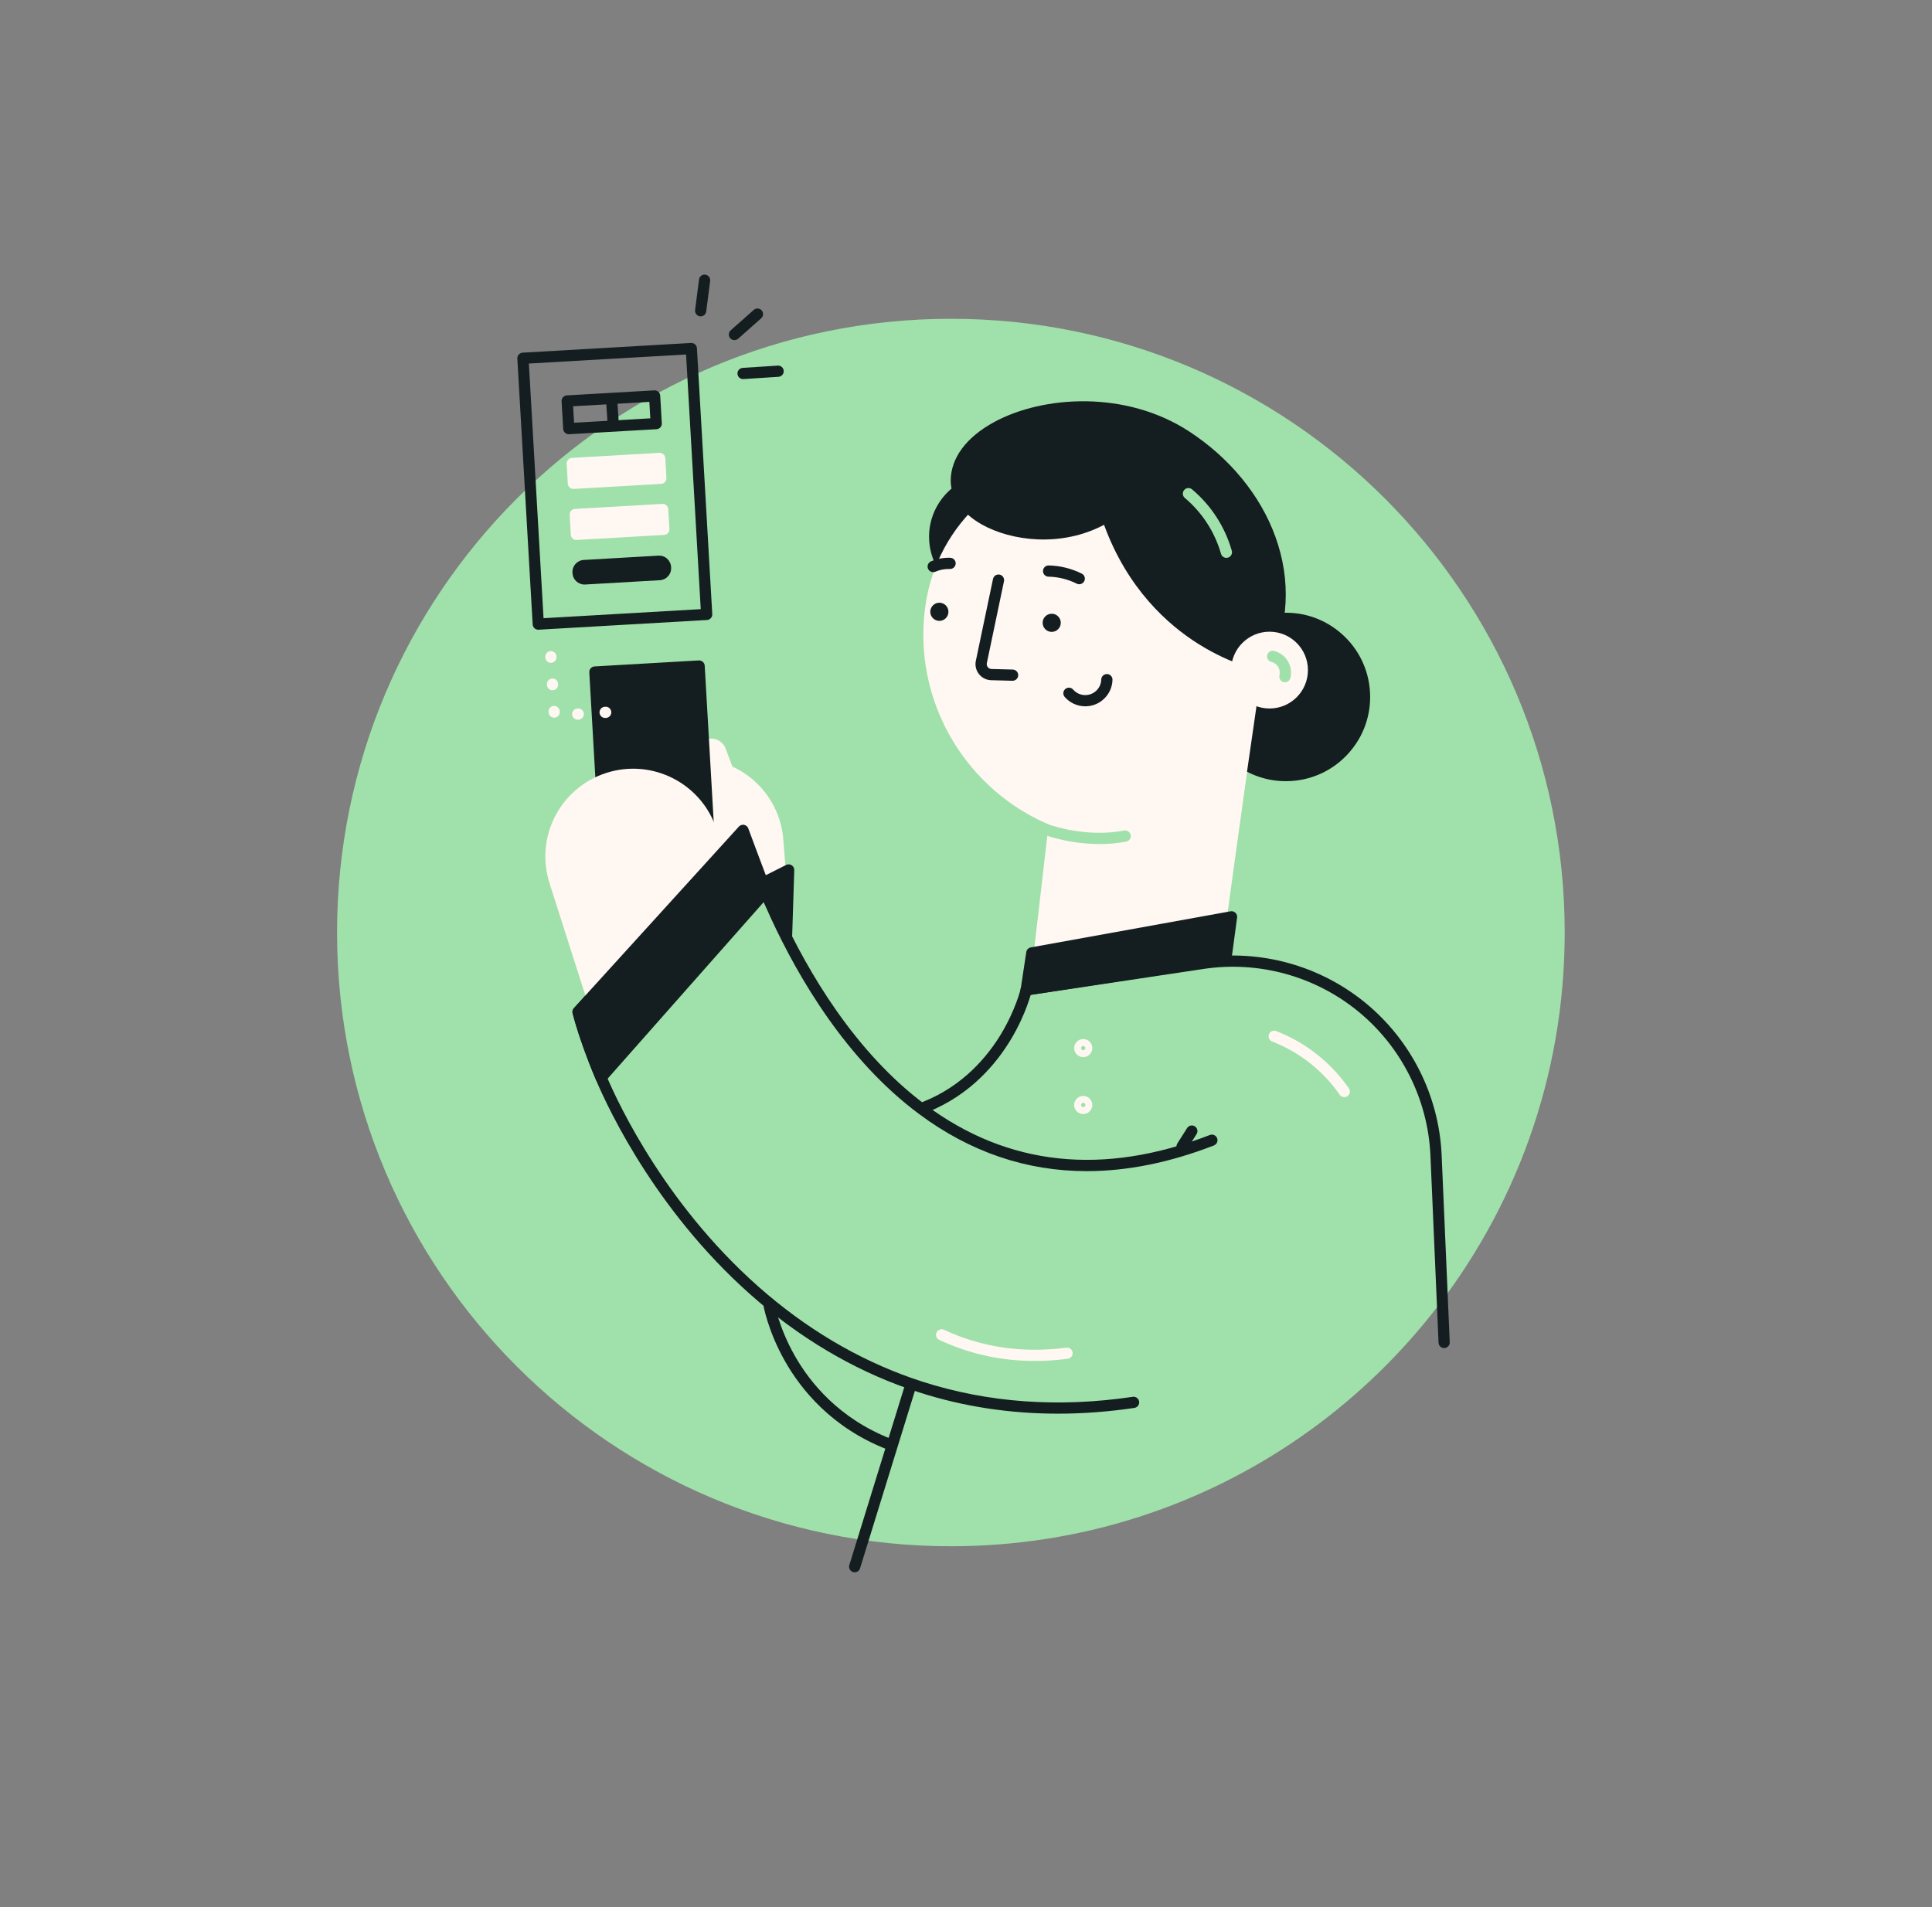<?xml version="1.0" encoding="UTF-8"?>
<svg id="Layer_3" width="1722.7" height="1700.9" viewBox="0 0 1722.7 1700.9" xmlns="http://www.w3.org/2000/svg">
 <rect x="0" y="0" width="1722.7" height="1700.9" fill="#808080" stroke="none"/>
 <defs>
  <style>.cls-1{fill:#141e20;}.cls-2{fill:#a0e0aa;}.cls-3{fill:#fff7f2;}</style>
 </defs>
 <path class="cls-2" d="m1395.2 831.62c0 129.31-44.84 248.14-119.83 341.79-32.98 41.21-71.8 77.54-115.2 107.75-88.57 61.64-196.21 97.78-312.3 97.78-302.28 0-547.32-245.04-547.32-547.32s245.04-547.33 547.32-547.33 547.33 245.05 547.33 547.33z"/>
 <path class="cls-1" d="m545.04 888.76c-2.66 0-4.87-2.09-4.99-4.77-0.29-6.36-0.28-9.91-0.27-10.71-0.01-0.28 0-0.56 0.03-0.84 0.32-2.74 2.8-4.7 5.55-4.38 2.55 0.3 4.43 2.47 4.42 4.98v0.02 0.21s-0.05 3.44 0.26 10.27c0.12 2.76-2.01 5.1-4.77 5.22h-0.23zm4.69-14.98s0 0 0 0zm0-0.01s0 0 0 0zm0 0s0 0 0 0z"/>
 <path class="cls-3" d="m700.48 773.8-151.23 101.4-6.94-115.64c-2.64-43.14 30.19-80.27 73.33-82.91 43.14-2.65 80.26 30.17 82.9 73.32l1.94 23.84z"/>
 <path class="cls-3" d="M625.84,686.92l-4.85-10.43-.19-.6.19.6c-2.24-7.27,1.83-14.97,9.09-17.22h0c7.27-2.24,14.97,1.83,17.22,9.09l11.96,31.61"/>
 <rect class="cls-1" transform="translate(-37.6 34.56) rotate(-3.3)" x="534.61" y="596.52" width="93.07" height="146.96"/>
 <path class="cls-1" d="m538.91 751.04c-1.22 0-2.41-0.45-3.33-1.27-0.99-0.88-1.59-2.12-1.67-3.45l-8.46-146.72c-0.08-1.32 0.38-2.62 1.26-3.61s2.12-1.59 3.45-1.67l92.92-5.36c2.78-0.14 5.12 1.95 5.28 4.7l8.46 146.71c0.16 2.76-1.95 5.12-4.7 5.28l-92.92 5.36h-0.29zm-3.18-147.02 7.88 136.73 82.94-4.78-7.88-136.73-82.94 4.78z"/>
 <path class="cls-1" d="m479.96 561.59c-1.22 0-2.41-0.45-3.33-1.27-0.99-0.88-1.59-2.12-1.67-3.45l-13.67-237.08c-0.08-1.32 0.38-2.62 1.26-3.61s2.12-1.59 3.45-1.67l150.15-8.66c2.75-0.15 5.12 1.95 5.28 4.7l13.67 237.08c0.08 1.32-0.38 2.62-1.26 3.61s-2.12 1.59-3.45 1.67l-150.15 8.66h-0.29zm-8.39-237.38 13.09 227.1 140.17-8.08-13.09-227.1-140.17 8.08z"/>
 <rect class="cls-1" transform="translate(-28.34 32.75) rotate(-3.3)" x="515.39" y="502.42" width="78.09" height="11.95" rx="5.71" ry="5.71"/>
 <path class="cls-1" d="M521.16,521.28c-5.63,0-10.36-4.41-10.69-10.09l-.03-.53c-.34-5.89,4.18-10.96,10.08-11.3l66.56-3.84c2.87-.16,5.61.79,7.74,2.7s3.4,4.52,3.57,7.38l.03.52c.17,2.86-.79,5.61-2.7,7.74-1.9,2.14-4.52,3.4-7.38,3.57h0l-66.56,3.84c-.21.01-.42.02-.62.02ZM588.06,512.43h0,0ZM587.7,505.5s-.03,0-.04,0l-66.56,3.84c-.39.02-.69.36-.67.75l.03.53c.02.38.37.69.75.66l66.56-3.84c.39-.02.69-.36.67-.75l-.03-.52c-.01-.24-.14-.4-.24-.49-.09-.08-.25-.18-.47-.18Z"/>
 <path class="cls-1" d="m507.17 387.26c-1.22 0-2.41-0.45-3.33-1.27-0.99-0.88-1.59-2.12-1.67-3.45l-1.42-24.65c-0.16-2.76 1.95-5.12 4.7-5.28l77.96-4.49c1.33-0.06 2.62 0.38 3.61 1.26s1.59 2.12 1.67 3.45l1.42 24.65c0.16 2.76-1.95 5.12-4.7 5.28l-77.96 4.49h-0.29zm3.86-24.95 0.85 14.67 67.98-3.92-0.85-14.67-67.98 3.92z"/>
 <rect class="cls-3" transform="translate(-25.87 32.57) rotate(-3.3)" x="513.38" y="456.58" width="78.09" height="17.74"/>
 <path class="cls-3" d="m513.96 481.55c-1.22 0-2.41-0.45-3.33-1.27-0.99-0.88-1.59-2.12-1.67-3.45l-1.02-17.71c-0.16-2.76 1.95-5.12 4.7-5.28l77.96-4.49c1.33-0.07 2.62 0.38 3.61 1.26s1.59 2.12 1.67 3.45l1.02 17.71c0.16 2.76-1.95 5.12-4.7 5.28l-77.96 4.49h-0.29zm4.26-18 0.45 7.72 67.98-3.92-0.45-7.72-67.98 3.92z"/>
 <rect class="cls-3" transform="translate(-23.26 32.34) rotate(-3.3)" x="510.71" y="411.06" width="78.09" height="17.74"/>
 <path class="cls-3" d="m511.28 436.02c-2.63 0-4.83-2.05-4.99-4.71l-1.02-17.71c-0.08-1.32 0.38-2.62 1.26-3.61s2.12-1.59 3.45-1.67l77.96-4.49c1.34-0.07 2.62 0.38 3.61 1.26s1.59 2.12 1.67 3.45l1.02 17.71c0.16 2.76-1.95 5.12-4.7 5.28l-77.96 4.49h-0.29zm4.26-18 0.45 7.72 67.98-3.92-0.45-7.72-67.98 3.92z"/>
 <polyline class="cls-3" points="918.11 881.53 939.46 696.7 1114.3 670.99 1088.7 856.77"/>
 <circle class="cls-1" cx="1146.6" cy="621.53" r="70.11"/>
 <path class="cls-1" d="m1146.5 696.65c-18.43 0-36-6.67-49.87-19.03-14.98-13.35-23.87-31.73-25.02-51.76s5.56-39.31 18.91-54.29 31.73-23.87 51.76-25.02 39.31 5.56 54.29 18.91 23.87 31.73 25.02 51.76-5.56 39.31-18.91 54.29-31.73 23.87-51.76 25.02c-1.48 0.08-2.95 0.13-4.42 0.13zm0.13-140.23c-1.26 0-2.52 0.04-3.79 0.11-35.84 2.07-63.32 32.91-61.26 68.75 1.99 34.57 30.76 61.36 64.96 61.37 1.26 0 2.52-0.04 3.79-0.11 35.84-2.07 63.32-32.91 61.26-68.75-1.99-34.57-30.76-61.37-64.96-61.37z"/>
 <circle class="cls-1" cx="884.51" cy="478.67" r="51.07"/>
 <path class="cls-1" d="m884.43 534.74c-13.76 0-26.87-4.98-37.23-14.21-11.18-9.96-17.81-23.68-18.68-38.64-1.78-30.87 21.88-57.42 52.75-59.2s57.42 21.88 59.2 52.75c0.86 14.95-4.15 29.34-14.11 40.53-9.96 11.18-23.68 17.81-38.64 18.68-1.1 0.06-2.21 0.09-3.3 0.09zm0.14-102.14c-0.9 0-1.8 0.03-2.71 0.08-25.36 1.46-44.8 23.28-43.34 48.64 0.71 12.29 6.16 23.56 15.34 31.75 9.19 8.19 21.03 12.3 33.3 11.6 12.29-0.71 23.56-6.16 31.75-15.35s12.3-21.01 11.6-33.3c-0.71-12.29-6.16-23.56-15.35-31.75-8.51-7.58-19.28-11.67-30.59-11.67z"/>
 <ellipse class="cls-1" transform="translate(191.97 1168.9) rotate(-71.51)" cx="907.67" cy="451.17" rx="48.62" ry="36.69"/>
 <path class="cls-1" d="m901.16 503.72c-3.53 0-7.05-0.55-10.49-1.7-21.8-7.29-31.91-36.03-22.53-64.08 9.38-28.04 34.74-44.93 56.54-37.64s31.91 36.03 22.53 64.08c-7.9 23.63-27.15 39.33-46.06 39.33zm-23.54-62.6c-7.63 22.81-0.35 45.88 16.22 51.42 2.44 0.82 4.95 1.21 7.48 1.21 14.63 0 29.9-13.08 36.4-32.53 7.63-22.81 0.35-45.88-16.22-51.42s-36.26 8.51-43.88 31.33z"/>
 <path class="cls-3" d="m1127.1 583.19-26.33 182.23-119.64-17.3c-100.64-14.54-170.43-107.91-155.89-208.55 10.63-73.56 72.09-127.2 143.66-130.54 9.55-0.44 19.27 0 29.07 1.42 83.36 12.05 141.16 89.38 129.12 172.73z"/>
 <path class="cls-1" d="m1126.3 593.32c37.46-75.43 1.79-158.38-68.75-204.41-82.49-53.83-204.84-16.26-204.84 39.86 0 38.58 78.42 65.81 134.48 31.97 38.58 114.63 139.11 132.59 139.11 132.59z"/>
 <path class="cls-1" d="M1126.3,598.32c-.29,0-.59-.03-.88-.08-1.07-.19-26.44-4.88-56.87-23.99-27.13-17.04-63.32-49.18-84.1-106.22-38.4,20.33-82.9,14.42-109.05-.33-17.59-9.93-27.68-24.12-27.68-38.93,0-20.25,13.82-38.88,38.9-52.46,43.66-23.64,117.34-28.34,173.67,8.42,36.18,23.61,63.47,56.88,76.84,93.66,14.33,39.43,12.14,79.95-6.35,117.16-.86,1.72-2.6,2.78-4.48,2.78ZM987.19,455.73c.58,0,1.16.1,1.72.31,1.42.52,2.53,1.66,3.02,3.1,19.39,57.62,55.06,89.67,81.57,106.41,22.32,14.09,42.11,20.03,50.02,22.02,15.66-33.73,17.13-70.21,4.21-105.77-12.63-34.76-38.52-66.26-72.9-88.7-53.06-34.63-122.38-30.23-163.44-8-21.71,11.75-33.66,27.26-33.66,43.67,0,11.1,8.24,22.11,22.6,30.22,24.92,14.06,68.18,19.27,104.29-2.53.79-.48,1.68-.72,2.58-.72Z"/>
 <circle class="cls-3" cx="1132" cy="597.59" r="34.24"/>
 <path class="cls-1" d="m962.33 521.04c-0.75 0-1.51-0.17-2.23-0.53-7.86-3.92-16.57-6.08-25.2-6.24-2.76-0.05-4.96-2.33-4.9-5.09 0.05-2.73 2.28-4.91 5-4.91h0.1c10.1 0.19 20.29 2.71 29.47 7.29 2.47 1.23 3.47 4.24 2.24 6.71-0.88 1.75-2.64 2.77-4.48 2.77z"/>
 <path class="cls-1" d="M832.11,510.24c-1.93,0-3.77-1.12-4.59-3.01-1.1-2.53.06-5.48,2.59-6.58,5.35-2.32,11.3-3.44,17.21-3.24,2.76.09,4.92,2.41,4.83,5.17-.09,2.7-2.31,4.83-4.99,4.83-.06,0-.12,0-.17,0-4.43-.14-8.89.68-12.88,2.42-.65.28-1.32.42-1.99.42Z"/>
 <path class="cls-1" d="M902.89,607.1s-.09,0-.14,0l-18.96-.5c-4.16-.11-8.07-2.02-10.71-5.24-2.64-3.22-3.76-7.42-3.06-11.52,0-.06.02-.12.04-.19l15.37-73.34c.57-2.7,3.22-4.43,5.92-3.87,2.7.57,4.43,3.22,3.87,5.92l-15.34,73.23c-.26,1.67.48,2.86.94,3.42.47.57,1.52,1.54,3.25,1.59l18.96.5c2.76.07,4.94,2.37,4.87,5.13-.07,2.71-2.3,4.87-5,4.87Z"/>
 <path class="cls-1" d="m967.69 629.87h-0.66c-6.78-0.18-13.22-3.22-17.67-8.33-1.81-2.08-1.6-5.24 0.49-7.05 2.08-1.81 5.24-1.6 7.05 0.49 2.62 3.01 6.41 4.8 10.4 4.9 3.82 0.09 7.44-1.29 10.21-3.91 2.77-2.63 4.35-6.17 4.45-9.99 0.07-2.71 2.3-4.87 5-4.87h0.14c2.76 0.07 4.94 2.37 4.87 5.13-0.17 6.48-2.86 12.51-7.56 16.98-4.55 4.31-10.45 6.66-16.69 6.66z"/>
 <path class="cls-2" d="M1145.73,608.42c-.4,0-.8-.05-1.2-.15-2.68-.66-4.32-3.37-3.66-6.05.63-2.57.23-5.24-1.15-7.5-1.37-2.27-3.54-3.86-6.11-4.49-2.68-.66-4.32-3.37-3.66-6.05s3.37-4.32,6.05-3.66c5.17,1.27,9.53,4.47,12.28,9.03,2.75,4.55,3.57,9.9,2.3,15.07-.56,2.28-2.6,3.81-4.85,3.81Z"/>
 <path class="cls-2" d="m980.41 752.7c-28.85 0-54.8-8.86-64.51-15.22-2.31-1.51-2.96-4.61-1.44-6.92 1.51-2.31 4.61-2.96 6.92-1.44 10.81 7.08 46.79 18.12 80.96 11.59 2.71-0.52 5.33 1.26 5.85 3.97s-1.26 5.33-3.97 5.85c-7.97 1.53-15.99 2.17-23.81 2.17z"/>
 <path class="cls-1" d="m945.86 555.63c-0.11 4.39-3.72 7.88-8.08 7.88h-0.22c-4.46-0.12-7.99-3.84-7.88-8.3 0.06-2.17 0.96-4.18 2.53-5.66 1.56-1.49 3.62-2.28 5.78-2.22s4.17 0.95 5.65 2.52c1.49 1.57 2.28 3.62 2.22 5.78z"/>
 <path class="cls-3" d="m965.89 942.78h-0.22c-4.46-0.12-7.99-3.84-7.88-8.3 0.12-4.46 3.81-7.98 8.31-7.88 4.46 0.12 7.99 3.84 7.87 8.3-0.12 4.39-3.72 7.88-8.09 7.88zm-1.91-8.14c-0.01 0.5 0.18 1 0.52 1.36 0.35 0.37 0.83 0.58 1.33 0.59h0.05c1.03 0 1.88-0.82 1.91-1.86l-3.81-0.1zm0 0 3.81 0.1c0.03-1.05-0.8-1.93-1.85-1.96-0.49-0.01-1 0.18-1.37 0.52-0.36 0.35-0.58 0.83-0.59 1.33z"/>
 <path class="cls-3" d="m965.89 993.52h-0.22c-4.46-0.12-7.99-3.84-7.88-8.3 0.12-4.46 3.8-8 8.3-7.88 4.46 0.12 7.99 3.84 7.88 8.3-0.12 4.39-3.72 7.88-8.09 7.88zm-1.91-8.14c-0.01 0.5 0.18 1 0.52 1.36 0.35 0.37 0.83 0.58 1.33 0.59h0.05c1.03 0 1.88-0.82 1.91-1.86l-3.81-0.1zm0 0 3.81 0.1c0.03-1.05-0.8-1.93-1.85-1.96-0.49-0.04-1 0.18-1.37 0.52-0.36 0.35-0.58 0.83-0.59 1.33z"/>
 <path class="cls-1" d="M845.69,545.8c-.05,2.16-.95,4.17-2.52,5.66-1.51,1.44-3.48,2.22-5.56,2.22h-.22c-2.16-.06-4.17-.96-5.66-2.52-1.48-1.57-2.27-3.62-2.21-5.78.11-4.4,3.74-7.88,8.08-7.88h.22c2.16.06,4.17.95,5.66,2.52,1.48,1.57,2.27,3.62,2.21,5.78Z"/>
 <path class="cls-1" d="M762.1,1402.16c-.49,0-.99-.07-1.48-.22-2.64-.82-4.12-3.61-3.3-6.25l50.31-162.86c.81-2.64,3.62-4.11,6.25-3.3,2.64.82,4.12,3.61,3.3,6.25l-50.31,162.86c-.66,2.15-2.64,3.53-4.78,3.53Z"/>
 <path class="cls-3" d="M1198.68,978.43c-1.58,0-3.14-.75-4.11-2.14-14.99-21.54-35.83-37.96-60.25-47.5-2.57-1-3.84-3.9-2.84-6.48,1-2.57,3.9-3.84,6.48-2.84,26.28,10.26,48.69,27.93,64.82,51.1,1.58,2.27,1.02,5.38-1.25,6.96-.87.61-1.87.9-2.85.9Z"/>
 <path class="cls-2" d="M1093.54,497.5c-2.17,0-4.17-1.43-4.8-3.62-5.61-19.51-16.76-36.74-32.27-49.82-2.11-1.78-2.38-4.94-.6-7.05s4.93-2.38,7.05-.6c17.03,14.36,29.28,33.28,35.43,54.71.76,2.65-.77,5.42-3.42,6.19-.46.13-.93.2-1.38.2Z"/>
 <polygon class="cls-1" points="920.03 849.81 915.05 882.75 1093 855.41 1098.1 817.61"/>
 <path class="cls-1" d="M915.05,887.75c-1.31,0-2.59-.52-3.53-1.46-1.13-1.12-1.65-2.72-1.41-4.29l4.98-32.94c.32-2.11,1.95-3.79,4.05-4.17l178.1-32.2c1.57-.29,3.19.2,4.34,1.31,1.16,1.11,1.71,2.7,1.5,4.28l-5.09,37.8c-.3,2.2-2,3.94-4.2,4.28l-177.99,27.34c-.25.04-.51.06-.76.06ZM924.44,854.09l-3.43,22.69,167.57-25.74,3.67-27.29-167.82,30.34Z"/>
 <path class="cls-1" d="M824.76,992.29c-1.99,0-3.87-1.2-4.65-3.16-1.02-2.57.24-5.47,2.81-6.49,36.14-14.32,57.9-40.91,69.8-60.7,13.01-21.64,17.43-40.14,17.47-40.32.63-2.69,3.32-4.36,6-3.73,2.69.63,4.36,3.31,3.74,6-.19.8-4.73,19.96-18.45,42.9-12.7,21.22-36,49.75-74.87,65.15-.6.24-1.23.35-1.84.35Z"/>
 <path class="cls-1" d="M969.05,1044.41c-53.94,0-104.01-17.03-149.69-51.04-64.82-48.26-107.61-121.7-132.09-174.81-7.61-16.51-14.53-33.32-20.55-49.94-.94-2.6.4-5.46,3-6.4,2.59-.94,5.46.4,6.4,3,5.93,16.36,12.74,32.9,20.23,49.16,23.99,52.06,65.84,123.97,128.98,170.98,73.31,54.58,158.58,63.6,253.46,26.82,2.58-1,5.47.28,6.47,2.85,1,2.58-.28,5.47-2.85,6.47-39.41,15.28-77.25,22.91-113.35,22.91Z"/>
 <path class="cls-1" d="m943.32 1260.7c-43 0-84.43-6.34-123.8-19-50.74-16.3-98.47-43.18-141.87-79.87-89.77-75.92-134.66-171.41-146.28-198.87-8.9-21.05-14.57-37.96-17.75-48.44-0.05-0.15-0.08-0.29-0.11-0.41-1.57-5.17-2.49-8.65-2.82-10.02-0.02-0.06-0.04-0.13-0.05-0.18-0.13-0.44-0.21-0.95-0.21-1.45 0-1.24 0.46-2.44 1.3-3.36l15.03-16.54c1.85-2.04 5.02-2.2 7.06-0.34s2.2 5.02 0.34 7.06l-13.21 14.54c0.46 1.71 1.19 4.29 2.19 7.61l0.09 0.33c3.13 10.26 8.66 26.76 17.35 47.31 11.4 26.94 55.45 120.64 143.53 195.13 42.39 35.85 88.98 62.09 138.47 77.99 58.36 18.75 121.43 23.29 187.47 13.48 2.73-0.4 5.27 1.48 5.68 4.21s-1.48 5.27-4.21 5.68c-23.1 3.43-45.86 5.14-68.2 5.14zm-420.17-349.19s0.02 0.05 0.02 0.08v0.02c0-0.03-0.02-0.06-0.03-0.1zm0-0.01z"/>
 <path class="cls-1" d="m1054 1027.4c-0.92 0-1.84-0.25-2.67-0.78-2.33-1.48-3.02-4.57-1.54-6.9l8.71-13.72c1.48-2.33 4.57-3.02 6.9-1.54s3.02 4.57 1.54 6.9l-8.71 13.72c-0.95 1.5-2.57 2.32-4.23 2.32z"/>
 <path class="cls-3" d="m646.81 762.52-121.58 135.55-35.22-110.36c-13.19-41.16 9.47-85.23 50.63-98.43s85.22 9.46 98.41 50.62l7.75 22.62z"/>
 <path class="cls-1" d="M682.88,794.77l-146.9,166.22c-8.92-21.09-14.51-37.87-17.58-47.97-.02-.05-.04-.11-.04-.16-1.62-5.72-2.6-9.27-2.86-10.18,0-.03-.02-.05-.02-.08,0-.03-.02-.06-.02-.09-.02-.05-.02-.08-.02-.08l147.12-161.92s0,.02.02.06c.38,1.41,20.31,54.19,20.31,54.19Z"/>
 <path class="cls-1" d="M535.98,965.99c-.27,0-.54-.02-.81-.07-1.7-.28-3.13-1.4-3.8-2.99-8.92-21.08-14.57-37.96-17.75-48.42-.04-.12-.08-.28-.13-.46-1.06-3.73-1.84-6.53-2.32-8.25-.24-.87-.41-1.46-.49-1.76-.01-.04-.02-.08-.03-.12,0-.02-.01-.04-.02-.06-.08-.27-.13-.53-.17-.79-.19-1.46.27-2.92,1.26-4.01l147.12-161.92c1.31-1.44,3.34-1.99,5.2-1.41,1.62.51,2.85,1.79,3.31,3.38,0,0,0,.01,0,.02.72,2.18,12.45,33.35,20.2,53.86.65,1.73.3,3.69-.93,5.08l-146.9,166.22c-.96,1.08-2.33,1.69-3.75,1.69ZM523.2,911.65c2.73,8.98,7.33,22.81,14.33,40.03l139.6-157.97c-5.27-13.96-12.45-33.03-16.44-43.73l-139.71,153.77c.49,1.76,1.22,4.38,2.18,7.74.01.05.03.1.04.15ZM523.31,912.24s0,0,0,.01c0,0,0,0,0-.01ZM515.43,902.43h0,0Z"/>
 <polygon class="cls-1" points="703.21 775.81 701.39 833.62 701.39 833.62 678.45 788.29"/>
 <path class="cls-1" d="M701.38,838.62c-1.85,0-3.6-1.03-4.46-2.74l-22.93-45.32c-.6-1.18-.7-2.56-.29-3.82.42-1.26,1.31-2.31,2.5-2.9l24.76-12.49c1.57-.79,3.45-.7,4.94.25,1.49.95,2.36,2.61,2.31,4.37l-1.83,57.81c-.07,2.28-1.68,4.23-3.91,4.72-.36.08-.73.12-1.08.12ZM685.17,790.5l11.83,23.38.94-29.83-12.77,6.44Z"/>
 <path class="cls-1" d="M792.76,1292.86c-.6,0-1.22-.11-1.82-.34-49.3-19.22-76.7-53.37-91-78.63-15.5-27.38-19.3-50.02-19.46-50.97-.44-2.73,1.41-5.29,4.13-5.74,2.73-.44,5.29,1.41,5.74,4.13h0c.04.22,3.76,22.12,18.49,48,13.5,23.73,39.34,55.81,85.74,73.9,2.57,1,3.84,3.9,2.84,6.47-.77,1.98-2.66,3.18-4.66,3.18Z"/>
 <path class="cls-3" d="M922.69,1213.7c-30.08,0-58.64-6.29-85.21-18.81-2.5-1.18-3.57-4.16-2.39-6.65,1.18-2.5,4.16-3.57,6.65-2.39,33.34,15.71,70.03,21.08,109.07,15.99,2.74-.35,5.25,1.57,5.6,4.31s-1.57,5.25-4.31,5.6c-9.95,1.3-19.76,1.95-29.41,1.95Z"/>
 <path class="cls-1" d="M662.57,338.06c-2.62,0-4.81-2.03-4.98-4.68-.18-2.76,1.91-5.13,4.67-5.31l31.24-2.01c2.77-.2,5.13,1.91,5.31,4.67.18,2.76-1.91,5.13-4.67,5.31l-31.24,2.01c-.11,0-.22.01-.33.01Z"/>
 <path class="cls-1" d="M654.86,303.32c-1.38,0-2.75-.57-3.74-1.68-1.83-2.07-1.64-5.23.42-7.06l20.54-18.21c2.07-1.83,5.23-1.64,7.06.42,1.83,2.07,1.64,5.23-.42,7.06l-20.54,18.21c-.95.84-2.14,1.26-3.32,1.26Z"/>
 <path class="cls-1" d="M624.76,282.13c-.21,0-.43-.01-.64-.04-2.74-.35-4.67-2.86-4.32-5.6l3.5-27.23c.35-2.74,2.84-4.68,5.6-4.32,2.74.35,4.67,2.86,4.32,5.6l-3.5,27.23c-.32,2.52-2.47,4.36-4.95,4.36Z"/>
 <path class="cls-1" d="m1287.7 1202.2c-2.66 0-4.88-2.1-4.99-4.78l-7.26-167.44c-2.35-49.68-25.76-96.28-64.22-127.85s-88.74-45.44-137.95-38.05l-157.52 23.65c-2.74 0.42-5.28-1.47-5.69-4.2s1.47-5.28 4.2-5.69l157.52-23.65c52-7.81 105.13 6.85 145.78 40.21 40.64 33.36 65.38 82.61 67.86 135.12l7.26 167.46c0.12 2.76-2.02 5.09-4.78 5.21h-0.22z"/>
 <path class="cls-1" d="M546.79,382.87c-2.61,0-4.81-2.03-4.98-4.67l-1.45-21.71c-.18-2.76,1.9-5.14,4.66-5.32,2.78-.16,5.14,1.9,5.32,4.66l1.45,21.71c.18,2.75-1.9,5.14-4.66,5.32-.11,0-.23.01-.34.01Z"/>
 <path class="cls-3" d="m515.12 641.85c-2.61 0-4.81-2.03-4.98-4.68-0.18-2.76 1.91-5.13 4.67-5.31l0.5-0.03c2.74-0.2 5.13 1.91 5.31 4.67s-1.91 5.13-4.67 5.31l-0.5 0.03c-0.11 0-0.22 0.01-0.33 0.01zm24.45-1.57c-2.61 0-4.81-2.03-4.98-4.68-0.18-2.76 1.91-5.13 4.67-5.31l0.5-0.03c2.74-0.2 5.13 1.91 5.31 4.67s-1.91 5.13-4.67 5.31l-0.5 0.03c-0.11 0-0.22 0.01-0.33 0.01zm-45.43-0.25c-2.63 0-4.83-2.05-4.99-4.71l-0.03-0.5c-0.16-2.76 1.94-5.12 4.7-5.28 2.75-0.15 5.12 1.94 5.28 4.7l0.03 0.5c0.16 2.76-1.94 5.12-4.7 5.28h-0.3zm-1.46-24.45c-2.62 0-4.83-2.04-4.99-4.7l-0.03-0.5c-0.17-2.76 1.93-5.13 4.69-5.29 2.76-0.15 5.12 1.93 5.29 4.69l0.03 0.5c0.17 2.76-1.93 5.13-4.69 5.29h-0.31zm-1.46-24.46c-2.63 0-4.83-2.05-4.99-4.71l-0.03-0.5c-0.16-2.76 1.94-5.12 4.7-5.28 2.75-0.16 5.12 1.94 5.28 4.7l0.03 0.5c0.16 2.76-1.94 5.12-4.7 5.28h-0.3z"/>
</svg>
